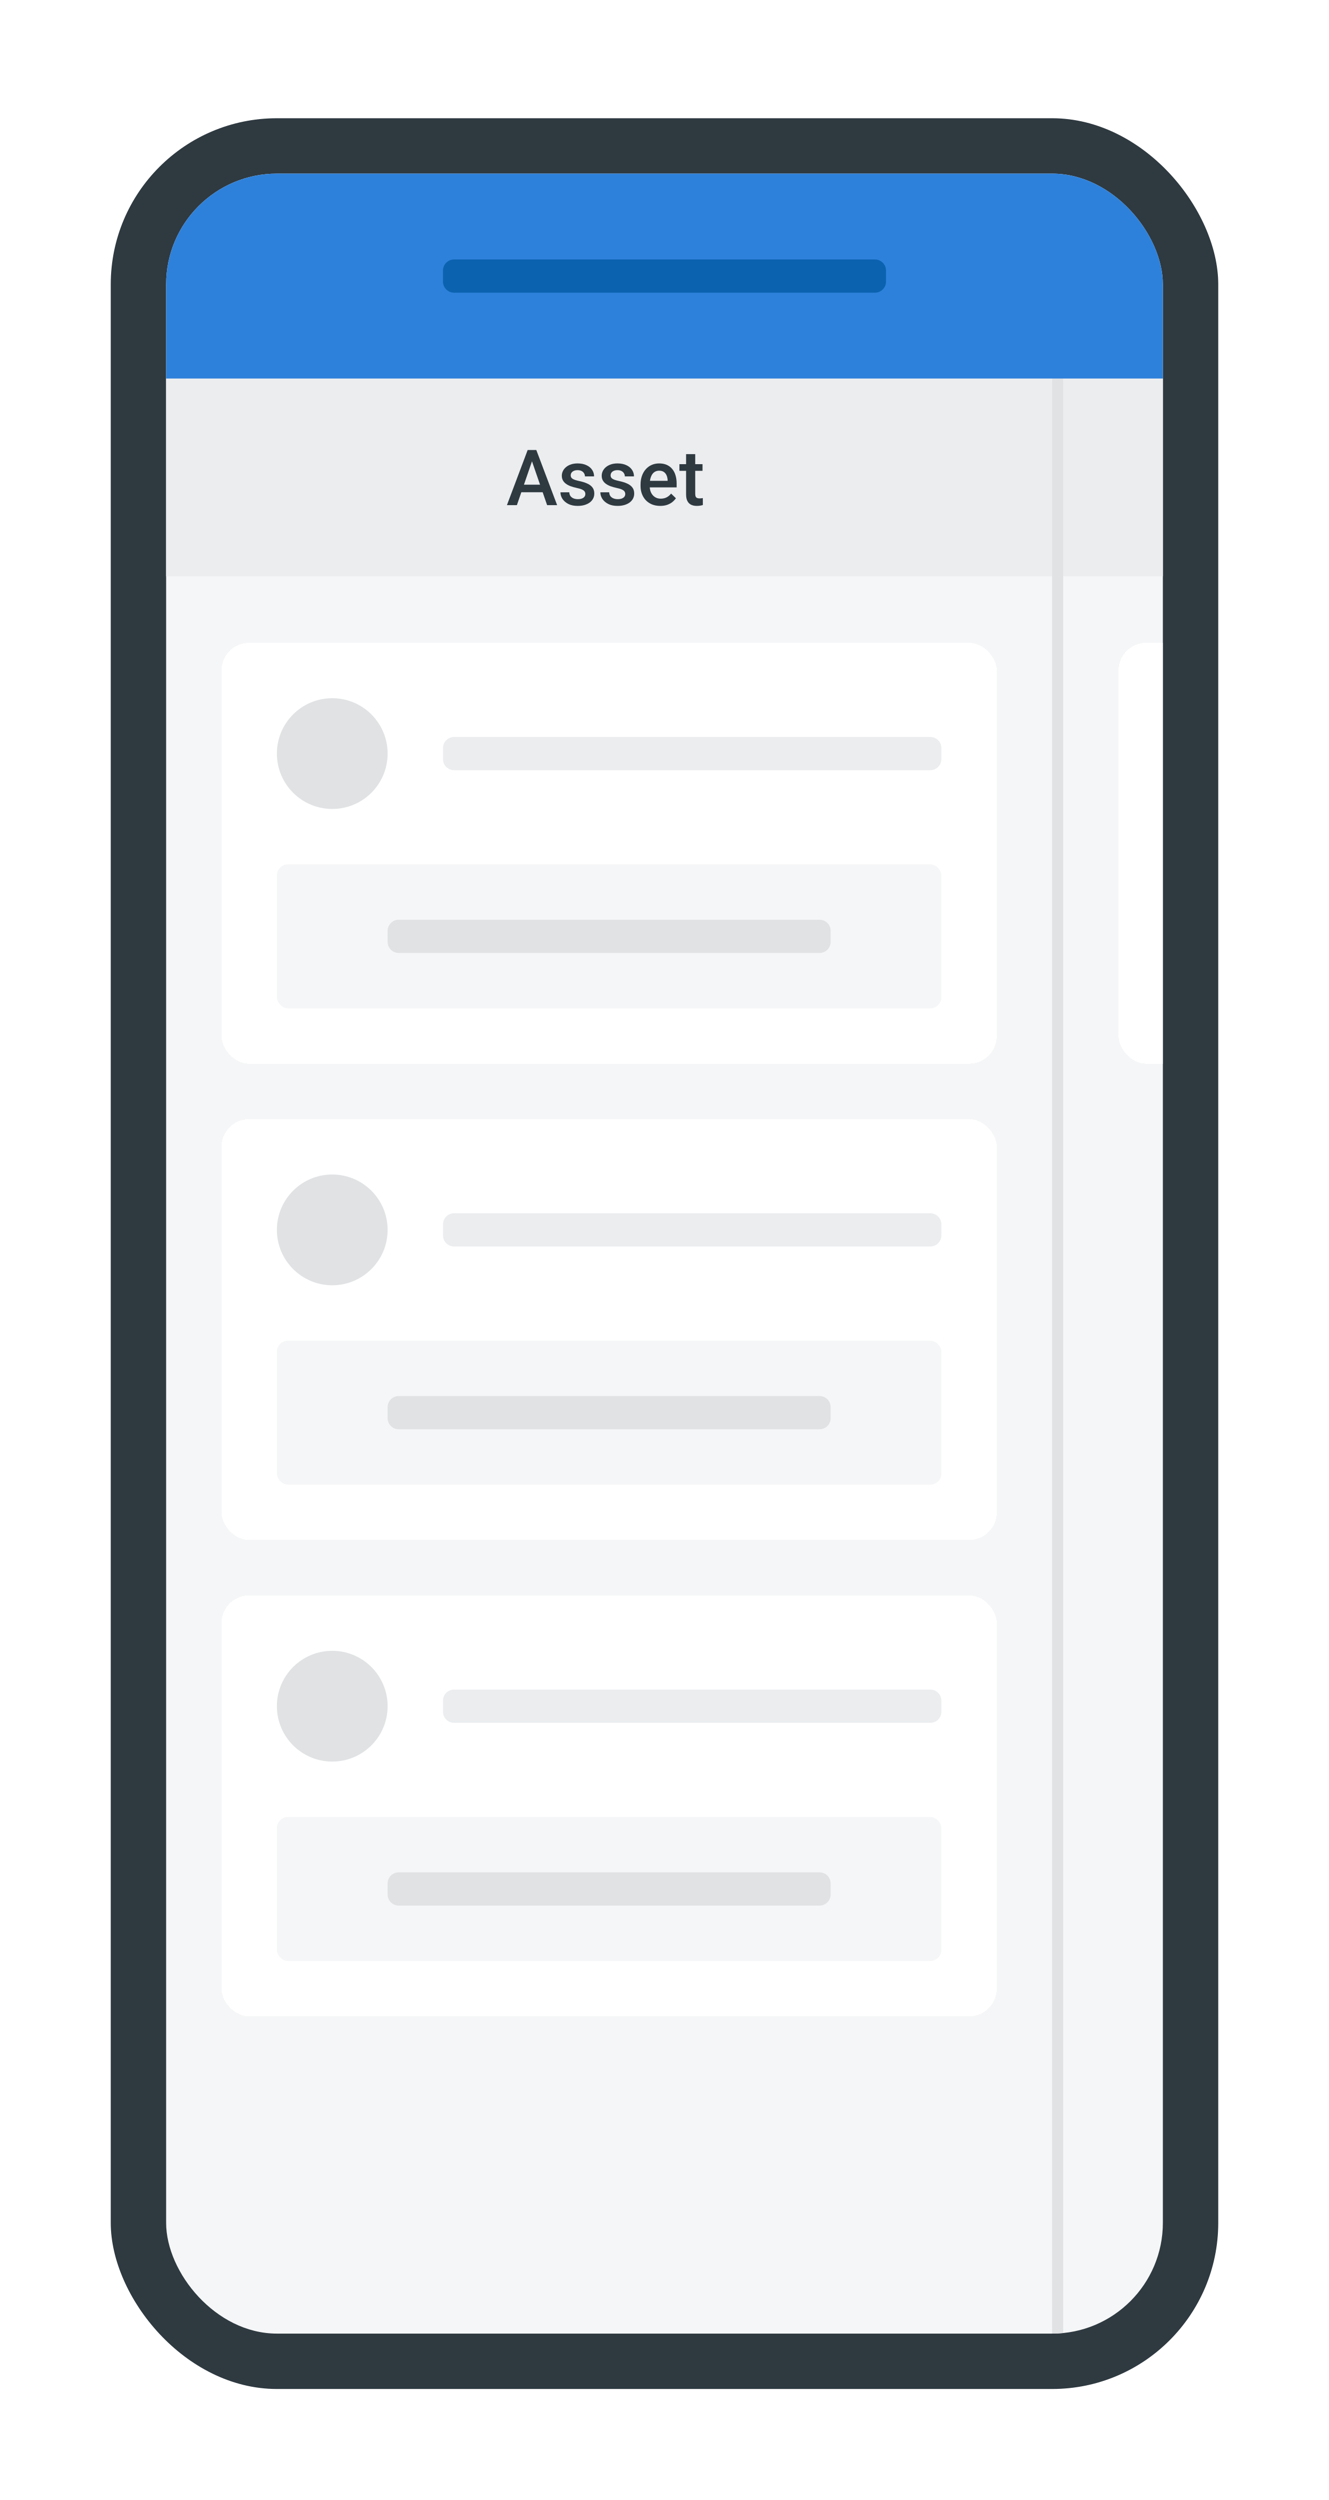 <?xml version="1.0" encoding="UTF-8"?> <svg xmlns="http://www.w3.org/2000/svg" width="168" height="316" viewBox="0 0 168 316" fill="none"><g filter="url(#filter0_d_338_7172)"><rect x="14" y="11.444" width="140" height="287" rx="21" fill="#2E3940"></rect><g clip-path="url(#clip0_338_7172)"><rect x="21" y="18.444" width="126" height="273" rx="14" fill="#F5F6F7"></rect><path d="M21 31.744C21 24.399 26.955 18.444 34.3 18.444H133.7C141.045 18.444 147 24.399 147 31.744V44.344H21V31.744Z" fill="#2E81DA"></path><path d="M56 30.694C56 29.921 56.627 29.294 57.4 29.294H110.6C111.373 29.294 112 29.921 112 30.694V32.094C112 32.867 111.373 33.494 110.6 33.494H57.4C56.627 33.494 56 32.867 56 32.094V30.694Z" fill="#0B62AF"></path><rect width="112" height="25" transform="translate(21 44.345)" fill="#EBEDEF"></rect><path d="M67.421 54.306L65.34 60.345H64.081L66.704 53.377H67.507L67.421 54.306ZM69.163 60.345L67.077 54.306L66.986 53.377H67.795L70.427 60.345H69.163ZM69.063 57.761V58.713H65.273V57.761H69.063ZM73.996 58.943C73.996 58.828 73.968 58.724 73.91 58.632C73.853 58.536 73.743 58.45 73.58 58.373C73.42 58.297 73.184 58.227 72.872 58.163C72.597 58.102 72.345 58.03 72.116 57.947C71.889 57.861 71.695 57.758 71.532 57.636C71.369 57.515 71.243 57.371 71.154 57.206C71.064 57.04 71.02 56.848 71.02 56.631C71.02 56.421 71.066 56.221 71.159 56.033C71.251 55.845 71.383 55.679 71.556 55.536C71.728 55.392 71.937 55.279 72.183 55.196C72.431 55.113 72.709 55.072 73.015 55.072C73.449 55.072 73.821 55.145 74.13 55.292C74.443 55.435 74.682 55.631 74.848 55.88C75.014 56.126 75.097 56.403 75.097 56.713H73.944C73.944 56.576 73.909 56.448 73.838 56.33C73.771 56.209 73.669 56.111 73.532 56.038C73.395 55.962 73.223 55.923 73.015 55.923C72.817 55.923 72.653 55.955 72.522 56.019C72.395 56.08 72.299 56.159 72.235 56.258C72.175 56.357 72.144 56.466 72.144 56.584C72.144 56.67 72.16 56.748 72.192 56.818C72.227 56.885 72.285 56.947 72.365 57.005C72.444 57.059 72.553 57.11 72.69 57.158C72.83 57.206 73.006 57.252 73.216 57.297C73.612 57.38 73.951 57.486 74.236 57.617C74.523 57.745 74.743 57.911 74.896 58.115C75.049 58.316 75.126 58.571 75.126 58.88C75.126 59.11 75.076 59.321 74.977 59.512C74.881 59.7 74.741 59.865 74.556 60.005C74.371 60.142 74.149 60.249 73.891 60.326C73.636 60.402 73.349 60.44 73.03 60.44C72.561 60.44 72.163 60.358 71.838 60.192C71.513 60.023 71.266 59.807 71.096 59.546C70.93 59.281 70.848 59.007 70.848 58.723H71.963C71.975 58.936 72.034 59.107 72.14 59.235C72.248 59.359 72.382 59.45 72.541 59.507C72.704 59.562 72.872 59.589 73.044 59.589C73.251 59.589 73.425 59.562 73.566 59.507C73.706 59.45 73.813 59.373 73.886 59.278C73.96 59.179 73.996 59.067 73.996 58.943ZM79.04 58.943C79.04 58.828 79.011 58.724 78.954 58.632C78.896 58.536 78.786 58.45 78.623 58.373C78.464 58.297 78.228 58.227 77.915 58.163C77.641 58.102 77.389 58.03 77.159 57.947C76.933 57.861 76.738 57.758 76.575 57.636C76.413 57.515 76.287 57.371 76.197 57.206C76.108 57.04 76.063 56.848 76.063 56.631C76.063 56.421 76.11 56.221 76.202 56.033C76.295 55.845 76.427 55.679 76.599 55.536C76.772 55.392 76.981 55.279 77.226 55.196C77.475 55.113 77.752 55.072 78.059 55.072C78.493 55.072 78.864 55.145 79.174 55.292C79.486 55.435 79.726 55.631 79.891 55.88C80.057 56.126 80.14 56.403 80.14 56.713H78.987C78.987 56.576 78.952 56.448 78.882 56.33C78.815 56.209 78.713 56.111 78.576 56.038C78.438 55.962 78.266 55.923 78.059 55.923C77.861 55.923 77.697 55.955 77.566 56.019C77.438 56.08 77.343 56.159 77.279 56.258C77.218 56.357 77.188 56.466 77.188 56.584C77.188 56.67 77.204 56.748 77.236 56.818C77.271 56.885 77.328 56.947 77.408 57.005C77.488 57.059 77.596 57.11 77.733 57.158C77.874 57.206 78.049 57.252 78.26 57.297C78.655 57.38 78.995 57.486 79.279 57.617C79.566 57.745 79.786 57.911 79.939 58.115C80.093 58.316 80.169 58.571 80.169 58.88C80.169 59.11 80.12 59.321 80.021 59.512C79.925 59.7 79.785 59.865 79.6 60.005C79.415 60.142 79.193 60.249 78.934 60.326C78.679 60.402 78.392 60.44 78.073 60.44C77.604 60.44 77.207 60.358 76.882 60.192C76.556 60.023 76.309 59.807 76.14 59.546C75.974 59.281 75.891 59.007 75.891 58.723H77.006C77.019 58.936 77.078 59.107 77.183 59.235C77.292 59.359 77.426 59.45 77.585 59.507C77.748 59.562 77.915 59.589 78.088 59.589C78.295 59.589 78.469 59.562 78.609 59.507C78.749 59.45 78.856 59.373 78.93 59.278C79.003 59.179 79.04 59.067 79.04 58.943ZM83.461 60.44C83.078 60.44 82.732 60.378 82.423 60.254C82.117 60.126 81.855 59.949 81.638 59.723C81.424 59.496 81.26 59.23 81.145 58.923C81.03 58.617 80.973 58.287 80.973 57.933V57.742C80.973 57.337 81.032 56.97 81.15 56.641C81.268 56.312 81.432 56.032 81.643 55.799C81.853 55.563 82.102 55.383 82.389 55.258C82.677 55.134 82.987 55.072 83.323 55.072C83.692 55.072 84.016 55.134 84.294 55.258C84.571 55.383 84.801 55.558 84.983 55.785C85.168 56.008 85.305 56.274 85.394 56.584C85.487 56.893 85.533 57.234 85.533 57.608V58.1H81.533V57.273H84.394V57.182C84.388 56.974 84.347 56.78 84.27 56.598C84.197 56.416 84.083 56.269 83.93 56.158C83.777 56.046 83.573 55.99 83.318 55.99C83.126 55.99 82.956 56.032 82.806 56.115C82.659 56.194 82.536 56.311 82.437 56.464C82.338 56.617 82.262 56.802 82.207 57.019C82.156 57.233 82.131 57.474 82.131 57.742V57.933C82.131 58.16 82.161 58.37 82.222 58.565C82.286 58.756 82.378 58.923 82.499 59.067C82.621 59.211 82.767 59.324 82.94 59.407C83.112 59.487 83.308 59.526 83.528 59.526C83.806 59.526 84.053 59.471 84.27 59.359C84.487 59.247 84.675 59.089 84.835 58.885L85.442 59.474C85.331 59.636 85.186 59.793 85.007 59.943C84.828 60.09 84.61 60.209 84.351 60.302C84.096 60.394 83.799 60.44 83.461 60.44ZM88.806 55.167V56.009H85.887V55.167H88.806ZM86.73 53.899H87.883V58.914C87.883 59.074 87.905 59.196 87.95 59.282C87.998 59.365 88.063 59.421 88.146 59.45C88.229 59.479 88.326 59.493 88.438 59.493C88.517 59.493 88.594 59.488 88.668 59.479C88.741 59.469 88.8 59.459 88.844 59.45L88.849 60.33C88.754 60.359 88.642 60.385 88.514 60.407C88.39 60.429 88.246 60.44 88.084 60.44C87.819 60.44 87.584 60.394 87.38 60.302C87.176 60.206 87.017 60.051 86.902 59.837C86.787 59.624 86.73 59.34 86.73 58.986V53.899Z" fill="#2E3940"></path><g filter="url(#filter1_d_338_7172)"><rect x="28" y="76.345" width="98" height="53.2" rx="3.5" fill="white" shape-rendering="crispEdges"></rect><circle cx="42" cy="90.345" r="7" fill="#E0E2E4"></circle><path d="M56 89.645C56 88.872 56.627 88.245 57.4 88.245H117.6C118.373 88.245 119 88.872 119 89.645V91.045C119 91.818 118.373 92.445 117.6 92.445H57.4C56.627 92.445 56 91.818 56 91.045V89.645Z" fill="#EBEDEF"></path><rect x="35" y="104.345" width="84" height="18.2" rx="1.4" fill="#F5F6F7"></rect><path d="M49 112.745C49 111.972 49.627 111.345 50.4 111.345H103.6C104.373 111.345 105 111.972 105 112.745V114.145C105 114.918 104.373 115.545 103.6 115.545H50.4C49.627 115.545 49 114.918 49 114.145V112.745Z" fill="#E0E2E4"></path></g><g filter="url(#filter2_d_338_7172)"><rect x="28" y="136.545" width="98" height="53.2" rx="3.5" fill="white" shape-rendering="crispEdges"></rect><circle cx="42" cy="150.545" r="7" fill="#E0E2E4"></circle><path d="M56 149.845C56 149.072 56.627 148.445 57.4 148.445H117.6C118.373 148.445 119 149.072 119 149.845V151.245C119 152.019 118.373 152.645 117.6 152.645H57.4C56.627 152.645 56 152.019 56 151.245V149.845Z" fill="#EBEDEF"></path><rect x="35" y="164.545" width="84" height="18.2" rx="1.4" fill="#F5F6F7"></rect><path d="M49 172.945C49 172.172 49.627 171.545 50.4 171.545H103.6C104.373 171.545 105 172.172 105 172.945V174.345C105 175.118 104.373 175.745 103.6 175.745H50.4C49.627 175.745 49 175.118 49 174.345V172.945Z" fill="#E0E2E4"></path></g><g filter="url(#filter3_d_338_7172)"><rect x="28" y="196.745" width="98" height="53.2" rx="3.5" fill="white" shape-rendering="crispEdges"></rect><circle cx="42" cy="210.745" r="7" fill="#E0E2E4"></circle><path d="M56 210.046C56 209.272 56.627 208.646 57.4 208.646H117.6C118.373 208.646 119 209.272 119 210.046V211.446C119 212.219 118.373 212.846 117.6 212.846H57.4C56.627 212.846 56 212.219 56 211.446V210.046Z" fill="#EBEDEF"></path><rect x="35" y="224.745" width="84" height="18.2" rx="1.4" fill="#F5F6F7"></rect><path d="M49 233.145C49 232.372 49.627 231.745 50.4 231.745H103.6C104.373 231.745 105 232.372 105 233.145V234.545C105 235.318 104.373 235.945 103.6 235.945H50.4C49.627 235.945 49 235.318 49 234.545V233.145Z" fill="#E0E2E4"></path></g><rect x="133" y="44.345" width="1.4" height="247.1" fill="#E0E2E4"></rect><rect width="120.4" height="25" transform="translate(134.4 44.345)" fill="#EBEDEF"></rect><g filter="url(#filter4_d_338_7172)"><rect x="141.4" y="76.345" width="106.4" height="53.2" rx="3.5" fill="white" shape-rendering="crispEdges"></rect></g></g></g><defs><filter id="filter0_d_338_7172" x="-9.53674e-07" y="0.944" width="168" height="315" filterUnits="userSpaceOnUse" color-interpolation-filters="sRGB"><feFlood flood-opacity="0" result="BackgroundImageFix"></feFlood><feColorMatrix in="SourceAlpha" type="matrix" values="0 0 0 0 0 0 0 0 0 0 0 0 0 0 0 0 0 0 127 0" result="hardAlpha"></feColorMatrix><feOffset dy="3.5"></feOffset><feGaussianBlur stdDeviation="7"></feGaussianBlur><feComposite in2="hardAlpha" operator="out"></feComposite><feColorMatrix type="matrix" values="0 0 0 0 0.431 0 0 0 0 0.522 0 0 0 0 0.62 0 0 0 0.25 0"></feColorMatrix><feBlend mode="normal" in2="BackgroundImageFix" result="effect1_dropShadow_338_7172"></feBlend><feBlend mode="normal" in="SourceGraphic" in2="effect1_dropShadow_338_7172" result="shape"></feBlend></filter><filter id="filter1_d_338_7172" x="24.5" y="74.245" width="106.4" height="60.2" filterUnits="userSpaceOnUse" color-interpolation-filters="sRGB"><feFlood flood-opacity="0" result="BackgroundImageFix"></feFlood><feColorMatrix in="SourceAlpha" type="matrix" values="0 0 0 0 0 0 0 0 0 0 0 0 0 0 0 0 0 0 127 0" result="hardAlpha"></feColorMatrix><feOffset dy="1.4"></feOffset><feGaussianBlur stdDeviation="1.75"></feGaussianBlur><feComposite in2="hardAlpha" operator="out"></feComposite><feColorMatrix type="matrix" values="0 0 0 0 0.431 0 0 0 0 0.522 0 0 0 0 0.62 0 0 0 0.1 0"></feColorMatrix><feBlend mode="normal" in2="BackgroundImageFix" result="effect1_dropShadow_338_7172"></feBlend><feBlend mode="normal" in="SourceGraphic" in2="effect1_dropShadow_338_7172" result="shape"></feBlend></filter><filter id="filter2_d_338_7172" x="24.5" y="134.445" width="106.4" height="60.2" filterUnits="userSpaceOnUse" color-interpolation-filters="sRGB"><feFlood flood-opacity="0" result="BackgroundImageFix"></feFlood><feColorMatrix in="SourceAlpha" type="matrix" values="0 0 0 0 0 0 0 0 0 0 0 0 0 0 0 0 0 0 127 0" result="hardAlpha"></feColorMatrix><feOffset dy="1.4"></feOffset><feGaussianBlur stdDeviation="1.75"></feGaussianBlur><feComposite in2="hardAlpha" operator="out"></feComposite><feColorMatrix type="matrix" values="0 0 0 0 0.431 0 0 0 0 0.522 0 0 0 0 0.62 0 0 0 0.1 0"></feColorMatrix><feBlend mode="normal" in2="BackgroundImageFix" result="effect1_dropShadow_338_7172"></feBlend><feBlend mode="normal" in="SourceGraphic" in2="effect1_dropShadow_338_7172" result="shape"></feBlend></filter><filter id="filter3_d_338_7172" x="24.5" y="194.645" width="106.4" height="60.2" filterUnits="userSpaceOnUse" color-interpolation-filters="sRGB"><feFlood flood-opacity="0" result="BackgroundImageFix"></feFlood><feColorMatrix in="SourceAlpha" type="matrix" values="0 0 0 0 0 0 0 0 0 0 0 0 0 0 0 0 0 0 127 0" result="hardAlpha"></feColorMatrix><feOffset dy="1.4"></feOffset><feGaussianBlur stdDeviation="1.75"></feGaussianBlur><feComposite in2="hardAlpha" operator="out"></feComposite><feColorMatrix type="matrix" values="0 0 0 0 0.431 0 0 0 0 0.522 0 0 0 0 0.62 0 0 0 0.1 0"></feColorMatrix><feBlend mode="normal" in2="BackgroundImageFix" result="effect1_dropShadow_338_7172"></feBlend><feBlend mode="normal" in="SourceGraphic" in2="effect1_dropShadow_338_7172" result="shape"></feBlend></filter><filter id="filter4_d_338_7172" x="137.9" y="74.245" width="113.4" height="60.2" filterUnits="userSpaceOnUse" color-interpolation-filters="sRGB"><feFlood flood-opacity="0" result="BackgroundImageFix"></feFlood><feColorMatrix in="SourceAlpha" type="matrix" values="0 0 0 0 0 0 0 0 0 0 0 0 0 0 0 0 0 0 127 0" result="hardAlpha"></feColorMatrix><feOffset dy="1.4"></feOffset><feGaussianBlur stdDeviation="1.75"></feGaussianBlur><feComposite in2="hardAlpha" operator="out"></feComposite><feColorMatrix type="matrix" values="0 0 0 0 0.431 0 0 0 0 0.522 0 0 0 0 0.62 0 0 0 0.1 0"></feColorMatrix><feBlend mode="normal" in2="BackgroundImageFix" result="effect1_dropShadow_338_7172"></feBlend><feBlend mode="normal" in="SourceGraphic" in2="effect1_dropShadow_338_7172" result="shape"></feBlend></filter><clipPath id="clip0_338_7172"><rect x="21" y="18.444" width="126" height="273" rx="14" fill="white"></rect></clipPath></defs></svg> 